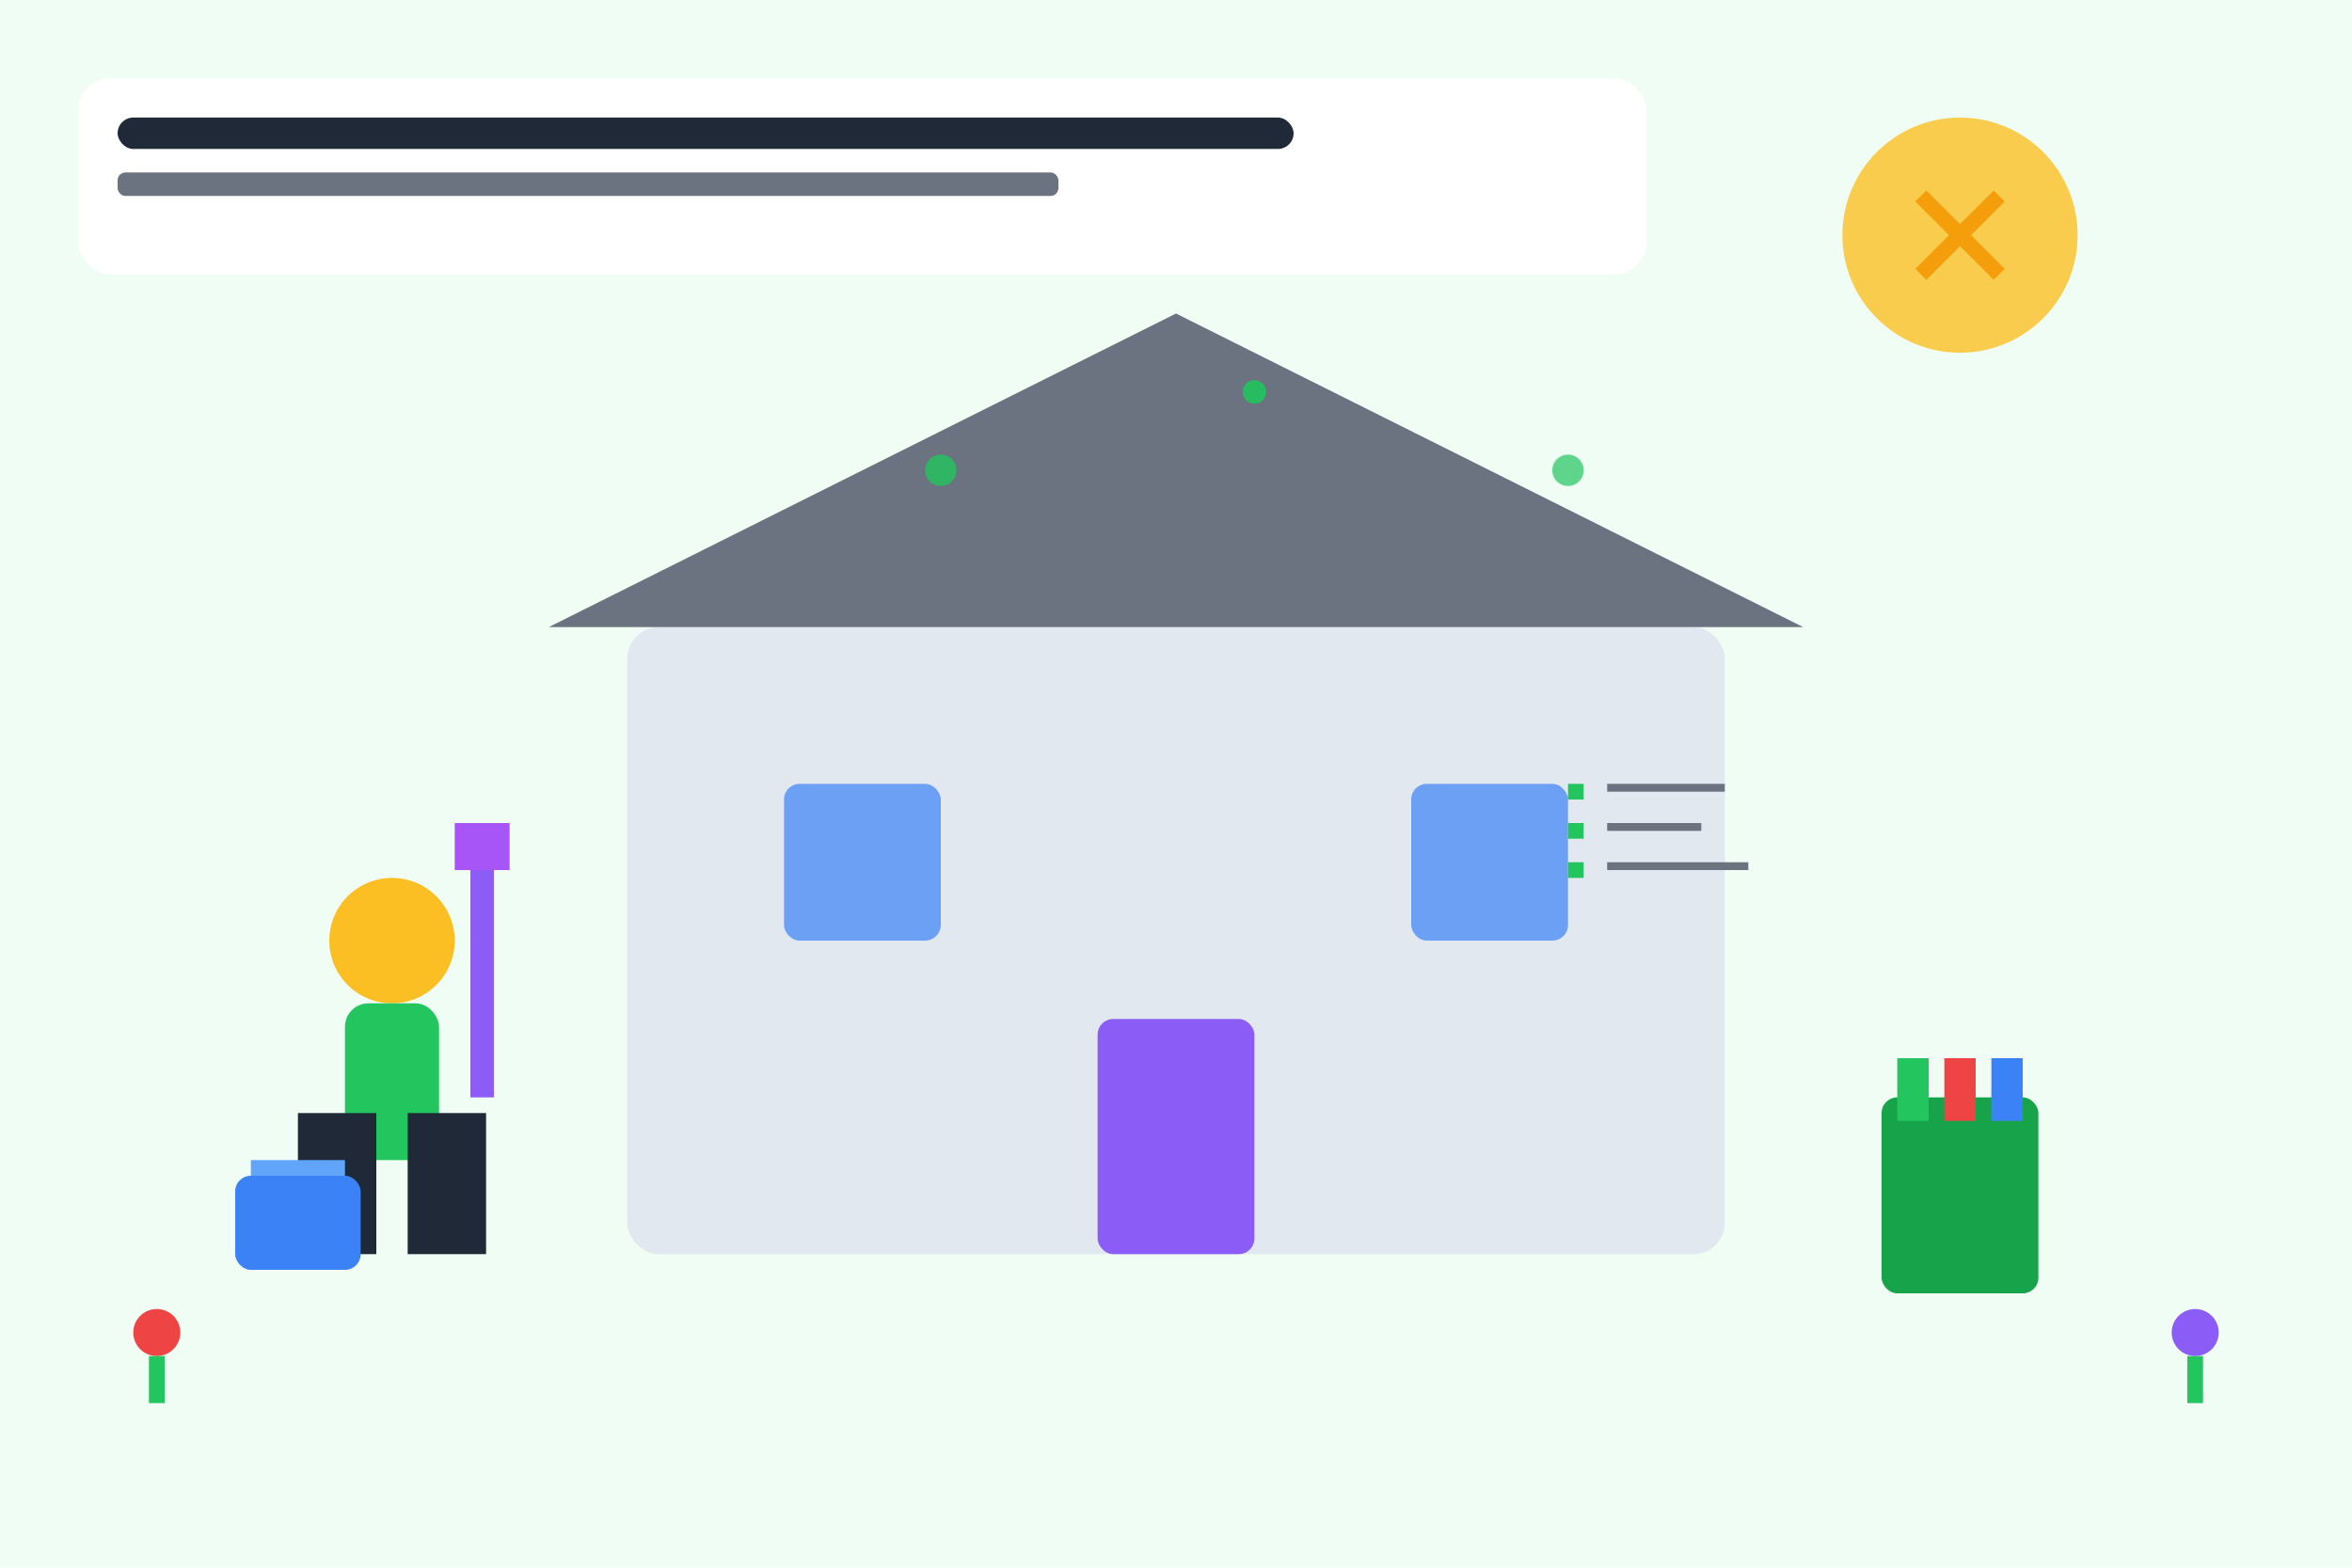 <svg width="300" height="200" viewBox="0 0 300 200" fill="none" xmlns="http://www.w3.org/2000/svg">
  <!-- Background -->
  <rect width="300" height="200" fill="#f0fdf4"/>
  
  <!-- House being cleaned -->
  <rect x="80" y="80" width="140" height="80" fill="#e2e8f0" rx="4"/>
  
  <!-- Roof -->
  <path d="M70 80L150 40L230 80H70Z" fill="#6b7280"/>
  
  <!-- Door -->
  <rect x="140" y="130" width="20" height="30" fill="#8b5cf6" rx="2"/>
  
  <!-- Windows -->
  <rect x="100" y="100" width="20" height="20" fill="#3b82f6" opacity="0.7" rx="2"/>
  <rect x="180" y="100" width="20" height="20" fill="#3b82f6" opacity="0.7" rx="2"/>
  
  <!-- Spring cleaning person -->
  <circle cx="50" cy="120" r="8" fill="#fbbf24"/>
  <rect x="44" y="128" width="12" height="20" fill="#22c55e" rx="3"/>
  <rect x="38" y="142" width="10" height="18" fill="#1f2937"/>
  <rect x="52" y="142" width="10" height="18" fill="#1f2937"/>
  
  <!-- Cleaning bucket -->
  <rect x="30" y="150" width="16" height="12" fill="#3b82f6" rx="2"/>
  <rect x="32" y="148" width="12" height="2" fill="#60a5fa"/>
  
  <!-- Mop -->
  <rect x="60" y="110" width="3" height="30" fill="#8b5cf6"/>
  <rect x="58" y="105" width="7" height="6" fill="#a855f7"/>
  
  <!-- Spring elements -->
  <circle cx="250" cy="30" r="15" fill="#fbbf24" opacity="0.8"/>
  <path d="M245 25l5 5 5-5M245 35l5-5 5 5" stroke="#f59e0b" stroke-width="2"/>
  
  <!-- Flowers -->
  <circle cx="20" cy="170" r="3" fill="#ef4444"/>
  <rect x="19" y="173" width="2" height="6" fill="#22c55e"/>
  <circle cx="280" cy="170" r="3" fill="#8b5cf6"/>
  <rect x="279" y="173" width="2" height="6" fill="#22c55e"/>
  
  <!-- Clean sparkles -->
  <circle cx="120" cy="60" r="2" fill="#22c55e" opacity="0.8"/>
  <circle cx="160" cy="50" r="1.5" fill="#22c55e" opacity="0.9"/>
  <circle cx="200" cy="60" r="2" fill="#22c55e" opacity="0.7"/>
  
  <!-- Cleaning supplies -->
  <rect x="240" y="140" width="20" height="25" fill="#16a34a" rx="2"/>
  <rect x="242" y="135" width="4" height="8" fill="#22c55e"/>
  <rect x="248" y="135" width="4" height="8" fill="#ef4444"/>
  <rect x="254" y="135" width="4" height="8" fill="#3b82f6"/>
  
  <!-- Title area -->
  <rect x="10" y="10" width="200" height="25" fill="white" opacity="0.9" rx="4"/>
  <rect x="15" y="15" width="150" height="4" fill="#1f2937" rx="2"/>
  <rect x="15" y="22" width="120" height="3" fill="#6b7280" rx="1"/>
  
  <!-- Spring cleaning checklist -->
  <rect x="200" y="100" width="2" height="2" fill="#22c55e"/>
  <rect x="205" y="100" width="15" height="1" fill="#6b7280"/>
  <rect x="200" y="105" width="2" height="2" fill="#22c55e"/>
  <rect x="205" y="105" width="12" height="1" fill="#6b7280"/>
  <rect x="200" y="110" width="2" height="2" fill="#22c55e"/>
  <rect x="205" y="110" width="18" height="1" fill="#6b7280"/>
</svg>
